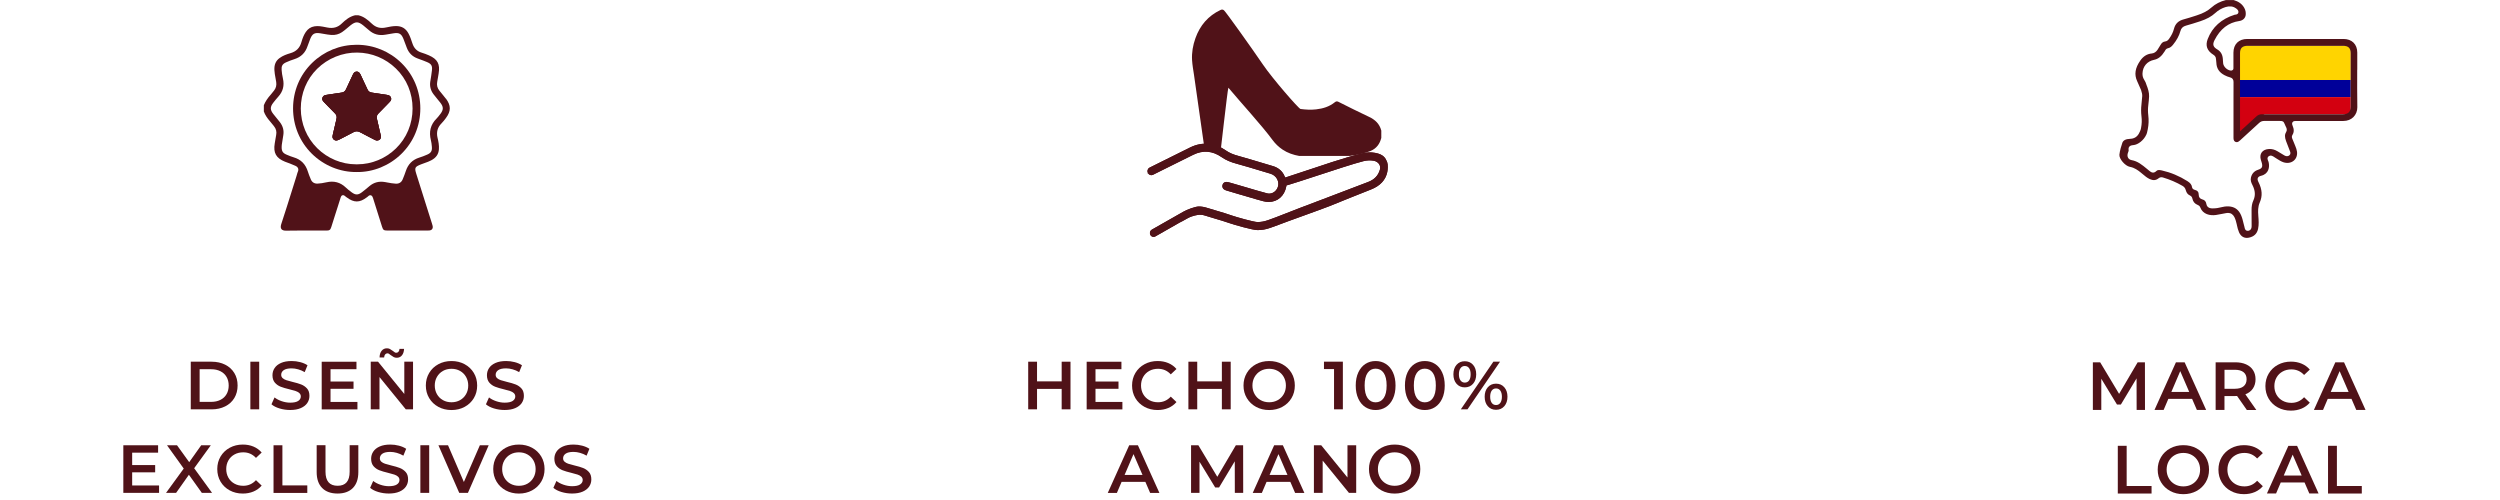 <svg viewBox="0 0 750 150" xmlns="http://www.w3.org/2000/svg" data-name="Capa 1" id="Capa_1">
  <defs>
    <style>
      .cls-1 {
        fill: #501218;
      }

      .cls-1, .cls-2, .cls-3, .cls-4 {
        stroke-width: 0px;
      }

      .cls-2 {
        fill: #d30010;
      }

      .cls-3 {
        fill: #ffd400;
      }

      .cls-4 {
        fill: #009;
      }
    </style>
  </defs>
  <g>
    <rect height="10.27" width="33.68" y="13.73" x="671.53" class="cls-3"></rect>
    <rect height="5.14" width="33.68" y="24" x="671.53" class="cls-4"></rect>
    <rect height="5.14" width="33.68" y="29.13" x="671.53" class="cls-2"></rect>
    <polygon points="671.53 33.92 679.64 33.92 673.28 39.93 671.53 39.93 671.53 33.92" class="cls-2"></polygon>
    <path d="m707.18,20.94c0-1.73,0-3.45,0-5.18,0-2.47-1.61-4.07-4.11-4.07-7.46,0-21.66,0-28.89,0-2.56,0-4.15,1.57-4.15,4.11v1.6c0,.95,0,1.9,0,2.84,0,.02,0,.04,0,.07.01.16.03.47-.21.69-.17.15-.4.21-.69.16-1.04-.17-2.02-1.12-2.18-2.11-.05-.31-.06-.6-.07-.89,0-.14,0-.28-.02-.41-.09-1.37-.62-2.29-1.65-2.91-1.11-.66-1.6-1.33-.86-2.78,1.73-3.4,4.17-5.29,7.45-5.76,1.06-.15,1.8-.86,1.91-1.81.08-.77-.06-1.48-.45-2.16-.65-1.14-1.66-1.87-3.17-2.32h-2.3c-1.69.41-3.17,1.17-4.37,2.25-1.11,1-2.49,1.74-4.34,2.33l-.67.22c-1.06.34-2.15.69-3.24.98-1.65.42-2.59,1.33-2.98,2.86-.26,1.03-.76,2.03-1.52,3.06-.24.32-.56.66-1.13.73-.59.06-1.02.39-1.39,1.05-.34.59-.63,1.06-.91,1.47-.44.64-1.02,1.01-1.69,1.08-1.42.13-2.55.83-3.46,2.13-1.56,2.23-1.86,4.19-.95,6.16,0,.02.94,2.06,1.02,2.31.03.08.06.16.11.24l.04.09c.26.76.39,1.39.36,1.86-.03.63-.11,1.5-.23,2.5-.14,1.17-.14,2.36,0,3.53.15,1.18.11,2.35-.12,3.5-.03.15-.06.28-.08.39l-.02.07c-.03.07-.06.15-.08.22-.04.11-.08.23-.13.34-.43,1.03-1.15,2.22-2.99,2.27-1.28.04-2.06.45-2.32,1.2-.33.97-.74,2.26-.88,3.55-.13,1.23,1.71,3.38,3.14,3.65,1.42.26,2.45,1.04,3.31,1.74.17.14.34.29.52.43.69.58,1.34,1.14,2.13,1.5,1.03.47,1.87.4,2.63-.22.4-.32.82-.41,1.3-.27,2.12.63,4.11,1.48,5.92,2.54.5.29.82.71.96,1.27.21.8.62,1.33,1.26,1.6.57.24.69.75.74,1,.2.89.71,1.49,1.56,1.83.19.08.61.25.78.73.77,2.1,2.95,2.56,4.75,2.29.62-.09,1.25-.22,1.86-.34.4-.08.8-.16,1.2-.23.18-.03.35-.05.51-.05.86,0,1.52.44,1.94,1.28.34.69.53,1.42.69,2.12l.06.29c.17.75.33,1.46.63,2.13.58,1.31,1.63,1.88,2.95,1.61,1.53-.31,2.44-1.17,2.76-2.62.29-1.29.18-2.66.07-3.98v-.09c-.1-1.19-.13-2.57.43-3.85.87-1.96.75-3.91-.36-6.11-.21-.42-.39-.87-.2-1.28.19-.4.62-.55,1.02-.65,2.23-.56,2.58-2.57,2.2-4.11-.02-.07-.07-.18-.11-.29-.15-.33-.46-1.01.16-1.45.63-.45,1.27,0,1.66.26.07.05.15.1.21.14.2.13.4.25.6.38.63.4,1.23.79,1.91,1.02,1.13.38,2.25.22,3.07-.43.78-.62,1.15-1.6,1.03-2.69-.07-.59-.28-1.17-.5-1.7-.1-.25-.21-.5-.31-.76-.19-.44-.37-.89-.55-1.34l-.03-.07c-.11-.27-.29-.72,0-1.18.51-.8.54-1.69.06-2.8-.12-.28-.25-.7-.02-1.04.25-.38.75-.37,1.05-.37,1.42,0,4.85,0,8.17,0,2.54,0,4.92,0,6.03,0,1.19,0,2.24-.4,3.01-1.16.76-.76,1.19-1.84,1.18-2.95-.06-3.76-.05-7.58-.04-11.27Zm-20.36,25.66c-.21.17-.45.26-.72.26-.25,0-.51-.08-.78-.23-.42-.24-.83-.49-1.24-.75-.28-.17-.56-.34-.83-.5-.85-.51-1.69-.73-2.57-.68-.97.05-1.74.41-2.17,1.02-.43.59-.51,1.38-.24,2.28.03.11.07.23.11.34.07.2.14.41.19.63.27,1.13,0,1.58-1.12,1.95-1.14.37-1.84,1.11-2.15,2.26-.23.85.06,1.61.42,2.3.88,1.72.96,3.21.28,4.68-.37.8-.54,1.74-.53,2.89.02,1.4.03,2.93.02,4.81,0,1.19-.81,1.36-1.05,1.38-.05,0-.09,0-.13,0-.74,0-.88-.72-.93-.97,0-.05-.02-.1-.03-.15-.11-.39-.2-.79-.3-1.17-.2-.85-.4-1.65-.74-2.42-.64-1.45-1.63-2.28-3.04-2.54-.79-.15-1.65-.11-2.55.11-.94.23-2.03.47-3.17.41-1.19-.06-1.56-.78-1.65-1.37-.12-.72-.5-1.15-1.21-1.33-.7-.18-1.07-.66-1.07-1.38,0-.81-.35-1.26-1.15-1.47-.21-.05-.77-.2-.86-.83-.1-.71-.52-1.25-1.39-1.8-2.42-1.53-5.01-2.61-7.69-3.21-.82-.19-1.3-.14-1.58.15-.94.95-1.69.34-2.15-.03l-.05-.04c-.23-.18-.45-.37-.68-.56-1.42-1.17-2.75-2.28-4.59-2.61-.6-.11-.9-.44-1.05-.7-.25-.44-.25-1.01,0-1.62.08-.2.19-.49.17-.62-.08-.46-.03-.81.18-1.08.28-.36.75-.44,1.2-.48,1.45-.11,3.16-1.48,3.9-3.12l.04-.07c.03-.06.08-.18.15-.42.02-.08.04-.15.06-.22.06-.26.13-.57.21-.96.27-1.36.32-2.75.15-4.14-.13-1.02-.13-2.04,0-3.05.13-1.06.21-1.95.24-2.65.05-1.14-.38-2.45-.75-3.35l-.02-.06c-.16-.58-.4-1.12-.72-1.6-.36-.55-.52-1.17-.49-1.89.08-2.08,1.4-3.63,3.45-4.05,1.29-.26,2.26-1.04,3.24-2.61.03-.04.05-.08.07-.13.15-.26.37-.66.93-.76.65-.12,1.12-.6,1.49-1.06,1.1-1.35,1.82-2.69,2.2-4.09.23-.86.75-1.37,1.67-1.62,1.27-.35,2.62-.77,4.27-1.31,1.94-.64,3.38-1.43,4.52-2.48.9-.83,1.93-1.42,3.06-1.77,1.22-.37,2.23-.26,3.08.34l.04.02c.31.22.88.62.74,1.28-.11.55-.67.6-.9.63-.06,0-.14.01-.18.02-3.99,1.24-6.73,3.7-8.12,7.31-.75,1.96-.2,3.5,1.69,4.69.33.21.78.57.8,1.29,0,.17.03.34.05.52.03.19.05.4.06.6.05,1.69.86,2.91,2.46,3.74.59.3,1.11.51,1.61.63.74.18,1.09.63,1.08,1.41-.02,1.65-.02,3.32-.01,4.95,0,.61,0,1.21,0,1.82v2.82c0,2.43,0,4.85,0,7.28,0,.7.35,1.14.93,1.17.36.02.66-.18,1.02-.51.62-.57,1.24-1.13,1.86-1.7,1.3-1.19,2.6-2.37,3.9-3.57.44-.4.9-.58,1.48-.58.77,0,1.54,0,2.31,0,.61,0,1.22,0,1.82,0,.19,0,.35,0,.49,0,.97,0,1.19.07,1.56.96.06.14.13.32.23.54.03.07.06.13.1.2.19.38.49.95.11,1.58-.47.77-.48,1.57-.03,2.78.16.42.32.84.49,1.27.21.54.43,1.09.63,1.64,0,.04.03.07.04.11.1.24.34.79-.17,1.21Zm18.38-18.67v3.58c0,.18,0,.35,0,.53-.03,1.52-.75,2.23-2.27,2.23h-1.4c-6.1,0-17.47,0-22.93,0-.69,0-1.2.2-1.7.67-.91.86-1.84,1.7-2.81,2.58-.41.37-.83.75-1.26,1.14l-.82.74v-4.93c0-6.08,0-17.4,0-18.53,0-1.5.71-2.19,2.21-2.19,7.37,0,21.38,0,28.75,0,1.53,0,2.22.67,2.23,2.17,0,1.06,0,7.66,0,12.03Z" class="cls-1"></path>
  </g>
  <g id="reZVNu.tif">
    <g>
      <path d="m133.79,29.64c-.41-.55-.86-1.09-1.29-1.61-.22-.27-.45-.54-.67-.82-.64-.79-.86-1.7-.66-2.69.11-.55.2-1.12.29-1.68.04-.26.08-.53.13-.79.48-2.83-.32-4.31-2.93-5.45-.73-.32-1.46-.59-2.18-.81-1.4-.42-2.3-1.34-2.77-2.81-.32-.98-.66-2.01-1.17-2.95-.81-1.49-2.01-2.21-3.69-2.21h-.04c-.99,0-1.98.2-3,.42-1.7.37-3.05,0-4.24-1.12-1.33-1.28-2.54-2.2-4.07-2.54h-.98c-1.65.38-2.91,1.42-4.02,2.5-1.18,1.14-2.54,1.52-4.29,1.18-.17-.04-.34-.07-.51-.1-1.15-.23-2.23-.45-3.36-.26-1.12.19-1.95.74-2.61,1.71-.54.8-.94,1.74-1.31,3.04-.48,1.72-1.55,2.8-3.28,3.3-1.05.31-2.27.72-3.3,1.49-1.12.83-1.6,1.97-1.52,3.59.04.79.18,1.56.33,2.37.07.4.15.81.21,1.21.14.96-.05,1.77-.59,2.48l-.13.17c-.26.34-.53.7-.83,1.03-1.04,1.15-1.73,2.2-2.16,3.28v1.87c.36,1.01.96,1.95,1.92,3.04.34.39.67.8.98,1.2l.19.25c.59.74.8,1.6.61,2.56-.11.56-.2,1.13-.29,1.69-.04.28-.09.56-.14.84-.48,2.83.4,4.42,3.07,5.49.25.1.5.19.75.28.24.08.48.17.71.26.64.25,1.17.47,1.65.69.43.19.69.44.82.76.12.31.09.67-.08,1.05-.11.24-.18.51-.26.8-.04.15-.08.3-.13.45-.43,1.36-.86,2.72-1.28,4.08-1.06,3.39-2.16,6.89-3.29,10.32-.15.46-.27,1.1.03,1.51.24.33.74.51,1.41.49,2.8-.05,5.65-.04,8.4-.03,1.24,0,2.48,0,3.72,0,.9,0,1.17-.2,1.44-1.05.31-.96.61-1.92.91-2.88.2-.64.4-1.28.61-1.92.15-.48.31-.97.47-1.46.28-.87.56-1.75.83-2.63.05-.15.17-.56.55-.66.38-.1.68.18.78.28.11.1.23.19.37.29l.13.09c2.17,1.62,3.85,1.61,6-.02.04-.03.08-.06.12-.09.08-.05.15-.11.19-.15.12-.13.46-.48.89-.39.43.1.58.58.66.81.89,2.87,1.8,5.72,2.72,8.63.31.98.53,1.14,1.58,1.14,2.68,0,5.35,0,8.03,0h2.25c.22,0,.44,0,.66,0,.52,0,1.05,0,1.57-.01.42-.02.75-.16.94-.42.19-.25.24-.62.13-1.03-.06-.25-.14-.49-.22-.76l-1.53-4.83c-1.04-3.3-2.08-6.6-3.12-9.9-.6-1.89-.46-2.16,1.43-2.91.35-.14.71-.26,1.06-.39.7-.25,1.37-.48,1.99-.82,1.45-.77,2.18-1.82,2.29-3.29.09-1.19-.14-2.35-.4-3.42-.42-1.73-.03-3.16,1.18-4.37.48-.48.91-1.05,1.34-1.62,1.53-2.07,1.52-3.74,0-5.79Zm-1.74,4.62l-.05.07c-.32.42-.64.85-1.03,1.24-1.81,1.81-2.36,3.95-1.69,6.55.15.56.21,1.14.26,1.7l.02.19c.12,1.23-.25,1.87-1.37,2.36-.86.38-1.65.68-2.4.91-2.06.64-3.38,1.98-4.06,4.08-.24.76-.55,1.51-.84,2.23l-.09.22c-.36.89-1.08,1.34-2.06,1.29-.86-.04-1.7-.2-2.51-.35-.24-.04-.47-.09-.71-.13-1.81-.32-3.35.09-4.69,1.22-.73.62-1.49,1.26-2.29,1.86-.56.42-1.04.63-1.51.63s-.95-.21-1.52-.63c-.75-.55-1.3-1-1.78-1.46-1.65-1.56-3.55-2.06-5.79-1.55-.96.22-1.82.35-2.64.39-.98.05-1.7-.4-2.06-1.29l-.14-.35c-.26-.62-.52-1.26-.72-1.92-.69-2.26-2.08-3.67-4.24-4.31-.69-.2-1.33-.46-2.09-.78-1.36-.56-1.68-1.2-1.51-2.99l.1-.65c.1-.63.21-1.42.35-2.21.24-1.42-.09-2.7-1.01-3.92-.35-.46-.73-.91-1.09-1.35-.31-.37-.62-.75-.91-1.13-.96-1.23-.97-2.1-.02-3.33.5-.65,1.02-1.28,1.54-1.86,1.4-1.56,1.85-3.32,1.39-5.39-.22-.99-.35-1.83-.4-2.62-.07-1.03.12-1.73,1.29-2.26.87-.39,1.72-.72,2.53-.97,2.01-.64,3.3-1.92,3.96-3.92.22-.67.48-1.37.82-2.2.61-1.5,1.3-1.89,2.93-1.65.4.06.79.13,1.19.2.75.13,1.46.26,2.2.31,1.19.07,2.23-.2,3.19-.84.55-.37,1.05-.79,1.58-1.24.32-.27.65-.56.99-.82,1.51-1.18,2.28-1.17,3.77,0,.61.49,1.2.98,1.74,1.46,1.43,1.27,3.08,1.7,5.04,1.34.59-.11,1.17-.21,1.76-.3l.6-.1c1.61-.27,2.33.12,2.94,1.64.31.77.6,1.56.88,2.32l.11.3c.6,1.63,1.68,2.71,3.3,3.3l.4.15c.8.29,1.62.59,2.42.93,1.28.54,1.62,1.12,1.45,2.51-.12,1.03-.28,2.07-.45,3.07l-.04.24c-.22,1.39.1,2.67.96,3.81.36.47.75.95,1.12,1.4.3.36.59.71.88,1.08,1.05,1.33,1.05,2.15.03,3.5Z" class="cls-1"></path>
      <path d="m120.44,18.91c-3.59-3.52-8.34-5.47-13.37-5.48h-.05c-5.03,0-9.78,1.93-13.38,5.44-3.68,3.58-5.71,8.42-5.72,13.63,0,5.18,1.99,10,5.61,13.59,3.61,3.57,8.51,5.58,13.46,5.52h.01c4.95.08,9.86-1.93,13.47-5.5,3.63-3.58,5.63-8.41,5.63-13.59s-2.01-10.03-5.67-13.62Zm-1.64,25.61c-3.11,3.04-7.3,4.77-11.54,4.77-.11,0-.21,0-.32,0h-.18c-4.26,0-8.47-1.75-11.58-4.82-3.17-3.13-4.93-7.36-4.94-11.91,0-4.54,1.73-8.77,4.9-11.91,3.19-3.15,7.58-4.94,12.05-4.88,4.36.05,8.47,1.75,11.59,4.79,3.23,3.14,5,7.4,4.99,12,0,4.59-1.78,8.84-4.98,11.97Z" class="cls-1"></path>
      <g>
        <path d="m113.07,35.62c.37,1.5.75,3.15,1.16,5.03.09.43.02.82-.2,1.1-.21.25-.54.39-.93.39h-.04c-.22.02-.5-.12-.79-.27-.4-.2-.8-.4-1.19-.61-1.02-.51-2.06-1.05-3.07-1.6-.68-.37-1.29-.37-1.99.01-.8.44-1.63.86-2.43,1.27-.57.29-1.14.58-1.71.88-.79.41-1.25.44-1.7.08-.44-.34-.52-.76-.31-1.61.2-.79.38-1.6.56-2.38.17-.74.34-1.49.52-2.24.17-.68.03-1.19-.46-1.66-.7-.69-1.4-1.41-2.07-2.11-.41-.43-.83-.86-1.24-1.28-.48-.49-.61-.86-.44-1.31.18-.5.53-.75,1.2-.84.59-.09,1.18-.18,1.77-.27.9-.14,1.84-.29,2.77-.41.64-.08,1.05-.39,1.33-1,.35-.78.72-1.55,1.08-2.32.33-.7.66-1.4.99-2.11.35-.77.79-.87,1.14-.87h0c.34,0,.78.1,1.14.89.35.77.71,1.53,1.07,2.3.33.71.67,1.42,1,2.13.18.4.49.87,1.27.97.87.11,1.77.25,2.63.39.64.1,1.27.2,1.91.29.72.1,1.08.35,1.26.87.16.46.03.81-.46,1.31-.44.45-.88.9-1.32,1.36-.65.67-1.32,1.37-1.99,2.04-.47.47-.61.97-.46,1.59Z" class="cls-1"></path>
        <path d="m115.52,31.98c-.65.67-1.32,1.37-1.99,2.04-.47.47-.61.97-.46,1.59.37,1.5.75,3.15,1.16,5.03.09.43.02.82-.2,1.1-.21.25-.54.39-.93.39h-.04c-.22.02-.5-.12-.79-.27-.4-.2-.8-.4-1.19-.61-1.02-.51-2.06-1.05-3.07-1.6-.68-.37-1.29-.37-1.99.01-.8.44-1.63.86-2.43,1.27-.57.29-1.14.58-1.71.88-.79.41-1.25.44-1.7.08-.44-.34-.52-.76-.31-1.61.2-.79.38-1.6.56-2.38.17-.74.34-1.49.52-2.24.17-.68.03-1.19-.46-1.66-.7-.69-1.4-1.41-2.07-2.11-.41-.43-.83-.86-1.24-1.28-.48-.49-.61-.86-.44-1.31.18-.5.53-.75,1.2-.84.59-.09,1.18-.18,1.77-.27.9-.14,1.84-.29,2.77-.41.64-.08,1.05-.39,1.33-1,.35-.78.72-1.55,1.08-2.32.33-.7.66-1.4.99-2.11.35-.77.79-.87,1.14-.87h0c.34,0,.78.1,1.14.89.35.77.71,1.53,1.07,2.3.33.71.67,1.42,1,2.13.18.4.49.87,1.27.97.87.11,1.77.25,2.63.39.64.1,1.27.2,1.91.29.72.1,1.08.35,1.26.87.16.46.03.81-.46,1.31-.44.45-.88.9-1.32,1.36Z" class="cls-1"></path>
        <path d="m116.84,30.63c-.44.45-.88.9-1.32,1.36-.65.67-1.32,1.37-1.99,2.04-.47.47-.61.97-.46,1.59.37,1.5.75,3.15,1.16,5.03.09.43.02.82-.2,1.1-.21.25-.54.39-.93.39h-.04c-.22.02-.5-.12-.79-.27-.4-.2-.8-.4-1.19-.61-1.02-.51-2.06-1.05-3.07-1.6-.68-.37-1.29-.37-1.99.01-.8.44-1.63.86-2.43,1.27-.57.29-1.14.58-1.71.88-.79.41-1.25.44-1.7.08-.44-.34-.52-.76-.31-1.61.2-.79.38-1.6.56-2.38.17-.74.34-1.49.52-2.24.17-.68.03-1.19-.46-1.66-.7-.69-1.4-1.41-2.07-2.11-.41-.43-.83-.86-1.24-1.28-.48-.49-.61-.86-.44-1.31.18-.5.53-.75,1.2-.84.59-.09,1.18-.18,1.77-.27.9-.14,1.84-.29,2.77-.41.64-.08,1.05-.39,1.33-1,.35-.78.72-1.55,1.08-2.32.33-.7.66-1.4.99-2.11.35-.77.79-.87,1.14-.87h0c.34,0,.78.1,1.14.89.35.77.71,1.53,1.07,2.3.33.71.67,1.42,1,2.13.18.4.49.87,1.27.97.87.11,1.77.25,2.63.39.64.1,1.27.2,1.91.29.72.1,1.08.35,1.26.87.16.46.03.81-.46,1.31Z" class="cls-1"></path>
      </g>
    </g>
  </g>
  <g>
    <path d="m57.23,108.51h6.25c1.52,0,2.88.3,4.06.89,1.18.59,2.1,1.43,2.76,2.51s.98,2.33.98,3.75-.33,2.66-.98,3.75c-.65,1.08-1.57,1.92-2.76,2.51s-2.54.89-4.06.89h-6.25v-14.29Zm6.13,12.05c1.05,0,1.97-.2,2.77-.6.8-.4,1.41-.97,1.84-1.72.43-.74.64-1.6.64-2.58s-.21-1.84-.64-2.58c-.43-.74-1.04-1.31-1.84-1.71-.8-.4-1.72-.6-2.77-.6h-3.47v9.8h3.47Z" class="cls-1"></path>
    <path d="m75.11,108.51h2.65v14.29h-2.65v-14.29Z" class="cls-1"></path>
    <path d="m83.88,122.54c-1.03-.31-1.84-.73-2.44-1.25l.92-2.06c.58.46,1.3.84,2.15,1.13.85.29,1.71.44,2.56.44,1.06,0,1.86-.17,2.38-.51.52-.34.79-.79.79-1.35,0-.41-.15-.75-.44-1.01-.29-.27-.66-.47-1.11-.62-.45-.15-1.06-.32-1.84-.51-1.09-.26-1.97-.52-2.64-.78-.67-.26-1.25-.66-1.74-1.21-.48-.55-.73-1.3-.73-2.24,0-.79.21-1.51.64-2.15.43-.65,1.08-1.16,1.94-1.54.86-.38,1.92-.57,3.18-.57.87,0,1.73.11,2.57.33.84.22,1.57.53,2.18.94l-.84,2.06c-.63-.37-1.28-.65-1.96-.84-.68-.19-1.34-.29-1.98-.29-1.05,0-1.83.18-2.34.53-.51.35-.77.82-.77,1.41,0,.41.15.74.44,1,.29.26.66.46,1.11.61s1.06.32,1.84.51c1.06.25,1.93.5,2.61.77.68.27,1.26.67,1.75,1.21s.72,1.28.72,2.21c0,.79-.21,1.5-.64,2.14-.43.64-1.08,1.15-1.95,1.53s-1.93.57-3.19.57c-1.1,0-2.17-.16-3.2-.47Z" class="cls-1"></path>
    <path d="m107.23,120.58v2.23h-10.72v-14.29h10.43v2.23h-7.78v3.72h6.9v2.18h-6.9v3.94h8.07Z" class="cls-1"></path>
    <path d="m123.91,108.51v14.29h-2.18l-7.88-9.68v9.68h-2.63v-14.29h2.19l7.88,9.68v-9.68h2.63Zm-5.77-1.37c-.25-.14-.56-.34-.93-.61-.22-.18-.4-.31-.54-.4-.14-.09-.28-.13-.42-.13-.29,0-.52.11-.71.33-.18.22-.28.52-.3.9h-1.37c.01-.83.22-1.49.62-1.99.4-.5.93-.75,1.58-.75.34,0,.64.07.89.2s.56.34.93.61c.22.18.4.31.54.4.14.09.28.13.42.13.29,0,.52-.1.7-.31s.28-.49.3-.86h1.37c-.03.8-.24,1.45-.63,1.94-.39.49-.92.73-1.57.73-.34,0-.64-.07-.89-.2Z" class="cls-1"></path>
    <path d="m131.51,122.06c-1.17-.63-2.09-1.51-2.76-2.63s-1-2.38-1-3.77.33-2.64,1-3.77,1.59-2,2.76-2.63c1.17-.63,2.48-.95,3.94-.95s2.77.32,3.94.95c1.17.63,2.09,1.51,2.76,2.62.67,1.12,1,2.38,1,3.78s-.33,2.66-1,3.78c-.67,1.12-1.59,1.99-2.76,2.62-1.17.63-2.48.95-3.94.95s-2.77-.32-3.94-.95Zm6.51-2.02c.76-.43,1.36-1.03,1.8-1.8.44-.77.65-1.63.65-2.58s-.22-1.81-.65-2.58c-.44-.77-1.04-1.37-1.8-1.8-.76-.43-1.62-.64-2.57-.64s-1.81.21-2.57.64c-.76.43-1.36,1.03-1.8,1.8-.44.77-.65,1.63-.65,2.58s.22,1.81.65,2.58,1.03,1.37,1.8,1.8c.76.43,1.62.64,2.57.64s1.81-.21,2.57-.64Z" class="cls-1"></path>
    <path d="m148.22,122.54c-1.03-.31-1.84-.73-2.44-1.25l.92-2.06c.58.46,1.3.84,2.15,1.13.85.29,1.71.44,2.56.44,1.06,0,1.86-.17,2.38-.51.52-.34.79-.79.79-1.35,0-.41-.15-.75-.44-1.01-.29-.27-.66-.47-1.11-.62-.45-.15-1.06-.32-1.84-.51-1.09-.26-1.97-.52-2.64-.78-.67-.26-1.25-.66-1.74-1.21-.48-.55-.73-1.3-.73-2.24,0-.79.21-1.51.64-2.15.43-.65,1.08-1.16,1.94-1.54.86-.38,1.92-.57,3.18-.57.87,0,1.73.11,2.57.33.84.22,1.57.53,2.18.94l-.84,2.06c-.63-.37-1.28-.65-1.96-.84-.68-.19-1.34-.29-1.98-.29-1.05,0-1.83.18-2.34.53-.51.35-.77.82-.77,1.41,0,.41.15.74.44,1,.29.26.66.46,1.11.61s1.06.32,1.84.51c1.06.25,1.93.5,2.61.77.68.27,1.26.67,1.75,1.21s.72,1.28.72,2.21c0,.79-.21,1.5-.64,2.14-.43.64-1.08,1.15-1.95,1.53s-1.93.57-3.19.57c-1.1,0-2.17-.16-3.2-.47Z" class="cls-1"></path>
    <path d="m47.72,145.64v2.23h-10.72v-14.29h10.43v2.23h-7.78v3.72h6.9v2.18h-6.9v3.94h8.07Z" class="cls-1"></path>
    <path d="m60.55,147.86l-3.88-5.43-3.84,5.43h-3.02l5.31-7.29-5.02-7h3l3.66,5.08,3.61-5.08h2.88l-5,6.9,5.37,7.39h-3.06Z" class="cls-1"></path>
    <path d="m68.91,147.12c-1.16-.63-2.08-1.51-2.74-2.62-.66-1.12-.99-2.38-.99-3.78s.33-2.66,1-3.78c.67-1.12,1.58-1.99,2.75-2.62,1.16-.63,2.47-.95,3.91-.95,1.17,0,2.24.2,3.21.61.97.41,1.78,1,2.45,1.78l-1.71,1.61c-1.04-1.12-2.31-1.67-3.82-1.67-.98,0-1.86.21-2.63.64-.78.43-1.38,1.02-1.82,1.79s-.65,1.63-.65,2.59.22,1.83.65,2.59c.44.76,1.04,1.36,1.82,1.79.78.43,1.65.64,2.63.64,1.51,0,2.78-.56,3.82-1.69l1.71,1.63c-.67.78-1.49,1.37-2.46,1.78-.97.41-2.05.61-3.22.61-1.44,0-2.75-.32-3.91-.95Z" class="cls-1"></path>
    <path d="m82.07,133.57h2.65v12.05h7.47v2.25h-10.13v-14.29Z" class="cls-1"></path>
    <path d="m96.65,146.4c-1.1-1.11-1.65-2.7-1.65-4.77v-8.07h2.65v7.96c0,2.8,1.21,4.21,3.63,4.21s3.61-1.4,3.61-4.21v-7.96h2.61v8.07c0,2.07-.55,3.66-1.64,4.77-1.1,1.11-2.63,1.66-4.6,1.66s-3.51-.55-4.62-1.66Z" class="cls-1"></path>
    <path d="m113.48,147.6c-1.03-.31-1.84-.73-2.44-1.25l.92-2.06c.58.46,1.3.84,2.15,1.13.85.29,1.71.44,2.56.44,1.06,0,1.86-.17,2.38-.51.52-.34.79-.79.79-1.35,0-.41-.15-.75-.44-1.01-.29-.27-.66-.47-1.11-.62-.45-.15-1.06-.32-1.84-.51-1.09-.26-1.97-.52-2.64-.78-.67-.26-1.25-.66-1.74-1.21-.48-.55-.73-1.3-.73-2.24,0-.79.21-1.51.64-2.15.43-.65,1.08-1.16,1.94-1.54.86-.38,1.92-.57,3.18-.57.87,0,1.73.11,2.57.33.84.22,1.57.53,2.18.94l-.84,2.06c-.63-.37-1.28-.65-1.96-.84-.68-.19-1.34-.29-1.98-.29-1.05,0-1.83.18-2.34.53-.51.35-.77.82-.77,1.41,0,.41.15.74.44,1,.29.26.66.46,1.11.61s1.06.32,1.84.51c1.06.25,1.93.5,2.61.77.68.27,1.26.67,1.75,1.21s.72,1.28.72,2.21c0,.79-.21,1.5-.64,2.14-.43.64-1.08,1.15-1.95,1.53s-1.93.57-3.19.57c-1.1,0-2.17-.16-3.2-.47Z" class="cls-1"></path>
    <path d="m126.11,133.57h2.65v14.29h-2.65v-14.29Z" class="cls-1"></path>
    <path d="m146.61,133.57l-6.23,14.29h-2.61l-6.25-14.29h2.88l4.76,11.03,4.8-11.03h2.65Z" class="cls-1"></path>
    <path d="m151.73,147.12c-1.17-.63-2.09-1.51-2.76-2.63s-1-2.38-1-3.77.33-2.64,1-3.77,1.59-2,2.76-2.63c1.17-.63,2.48-.95,3.94-.95s2.77.32,3.94.95c1.17.63,2.09,1.51,2.76,2.62.67,1.12,1,2.38,1,3.78s-.33,2.66-1,3.78c-.67,1.12-1.59,1.99-2.76,2.62-1.17.63-2.48.95-3.94.95s-2.77-.32-3.94-.95Zm6.51-2.02c.76-.43,1.36-1.03,1.8-1.8.44-.77.65-1.63.65-2.58s-.22-1.81-.65-2.58c-.44-.77-1.04-1.37-1.8-1.8-.76-.43-1.62-.64-2.57-.64s-1.81.21-2.57.64c-.76.43-1.36,1.03-1.8,1.8-.44.77-.65,1.63-.65,2.58s.22,1.81.65,2.58,1.03,1.37,1.8,1.8c.76.43,1.62.64,2.57.64s1.81-.21,2.57-.64Z" class="cls-1"></path>
    <path d="m168.45,147.6c-1.03-.31-1.84-.73-2.44-1.25l.92-2.06c.58.46,1.3.84,2.15,1.13.85.29,1.71.44,2.56.44,1.06,0,1.86-.17,2.38-.51.52-.34.79-.79.79-1.35,0-.41-.15-.75-.44-1.01-.29-.27-.66-.47-1.11-.62-.45-.15-1.06-.32-1.84-.51-1.09-.26-1.97-.52-2.64-.78-.67-.26-1.25-.66-1.74-1.21-.48-.55-.73-1.3-.73-2.24,0-.79.21-1.51.64-2.15.43-.65,1.08-1.16,1.94-1.54.86-.38,1.92-.57,3.18-.57.87,0,1.73.11,2.57.33.84.22,1.57.53,2.18.94l-.84,2.06c-.63-.37-1.28-.65-1.96-.84-.68-.19-1.34-.29-1.98-.29-1.05,0-1.83.18-2.34.53-.51.35-.77.82-.77,1.41,0,.41.15.74.44,1,.29.26.66.46,1.11.61s1.06.32,1.84.51c1.06.25,1.93.5,2.61.77.68.27,1.26.67,1.75,1.21s.72,1.28.72,2.21c0,.79-.21,1.5-.64,2.14-.43.64-1.08,1.15-1.95,1.53s-1.93.57-3.19.57c-1.1,0-2.17-.16-3.2-.47Z" class="cls-1"></path>
  </g>
  <g>
    <path d="m414.38,39.15c-.52-1.99-1.82-3.23-3.66-4.09-3.08-1.43-6.11-2.98-9.14-4.49-.43-.22-.72-.23-1.13.1-1.63,1.32-3.55,1.91-5.61,2.14-1.57.18-3.13.09-4.69-.12-.54-.07-8.41-9.12-11.2-13.22-3.64-5.33-11.16-15.87-11.75-16.37-.35-.29-.66-.29-1.06-.1-3.71,1.76-6.15,4.63-7.51,8.46-.76,2.12-1.14,4.33-1.01,6.58.09,1.5.37,3,.59,4.5.5,3.54,1,7.08,1.51,10.62.46,3.25.93,6.5,1.39,9.75.18,1.3,1.36.53,1.53,1.82,2.22,0,2.41.37,3.37,2.07.05-.18,2.23-19.79,2.5-20.48.09.1.14.16.19.21,3.32,3.98,9.97,11.25,13.04,15.44.84,1.14,1.84,2.11,3.02,2.9,1.53,1.03,3.23,1.6,5.03,1.92h15.07c1.31-.21,2.63-.37,3.91-.73.82-.23,1.64-.46,2.42-.78,1.76-.74,2.75-2.11,3.2-3.91v-2.22Z" class="cls-1"></path>
    <g>
      <path d="m344.4,51.94c-.16-.29-.2-.62-.1-.94.09-.32.3-.58.59-.72l2.53-1.26c1.51-.75,7.97-3.97,9.6-4.77,3.63-1.79,7.35-1.48,10.74.89,1.05.73,2.24,1.24,3.85,1.66,1.36.36,4.96,1.44,7.86,2.31.98.29,1.85.56,2.48.74,1.6.48,2.81,1.54,3.41,2.99l.2.42.43-.13c.91-.27,4.87-1.59,8.36-2.76,2.49-.83,4.64-1.55,5.28-1.75,2.88-.9,5.86-1.84,8.86-2.6,1.38-.34,2.74-.4,4.05-.16,2.52.45,3.14,1.58,3.61,2.8.29.77.19,2.2.03,2.97-.51,2.39-2.15,4.15-4.89,5.22-4.18,1.64-8.39,3.35-12.47,5l-.08.03c-1.04.42-4.42,1.64-7.72,2.84-3.12,1.13-6.34,2.29-7.34,2.69-.69.28-1.39.52-2.08.76l-.63.22c-1.21.43-2.45.64-3.71.64-1.44,0-7.01-1.59-8.39-2.08-1.44-.51-2.95-.95-4.41-1.38-.99-.29-2-.59-3-.91-1.52-.49-2.69-.12-3.93.27l-.09.03c-.6.19-1.46.68-2.09,1.04-.25.14-.45.26-.57.32-.3.14-.58.28-.85.43-.31.16-4.16,2.37-7.33,4.18-.34.2-.75.19-1.09-.02-.34-.21-.54-.58-.54-1s.22-.81.57-1.01l1.37-.78c2.94-1.68,7.82-4.44,8.07-4.59,1.1-.63,3.53-1.58,4.69-1.58.79,0,1.61.14,2.46.41.99.31,2.03.62,2.96.89,1.49.44,3.02.89,4.51,1.42,1.24.44,6.56,1.95,7.65,1.95,1.02,0,1.99-.17,2.97-.51l.63-.22c.66-.23,1.34-.46,1.99-.73,3.54-1.43,9.84-3.81,15.92-6.11l.13-.05c4.57-1.73,8.89-3.36,11.57-4.41,1.87-.73,2.98-1.89,3.5-3.65.16-.61.1-1.16-.18-1.63-.32-.54-.95-.95-1.64-1.08-1-.18-2.06-.14-3.13.13-2.75.69-8.78,2.67-14.11,4.42-3.36,1.1-6.53,2.14-8.31,2.67h-.04c-.11.05-.2.07-.28.09l-.33.07-.06.35c-.53,2.81-2.6,4.63-5.28,4.63-.53,0-1.07-.08-1.61-.22-.71-.19-1.42-.39-2.14-.59-1.53-.43-3.1-.9-4.62-1.36h-.04c-1.41-.44-2.87-.88-4.3-1.28-.64-.18-.93-.51-1.06-.75-.14-.26-.17-.58-.09-.88.16-.59.6-.93,1.21-.93.18,0,.38.03.59.09.24.06.48.13.72.2l.29.08c1.5.41,3.08.89,4.49,1.31,2.01.6,4.08,1.22,6.11,1.75,1.15.3,2.38-.3,2.98-1.41.51-.93.49-2.02-.05-2.97-.42-.73-1.12-1.27-1.98-1.53-.5-.15-1.17-.35-1.94-.58-2.61-.79-6.56-1.98-8.11-2.38-1.86-.49-3.32-1.12-4.57-2-2.73-1.9-5.58-2.14-8.49-.71-1.61.79-7.89,3.92-9.59,4.76l-2.52,1.26c-.53.26-1.16.06-1.46-.48l-.44.28.42-.31Z" class="cls-1"></path>
      <path d="m416.18,51.63c-.51,2.39-2.15,4.15-4.89,5.22-4.18,1.64-8.39,3.35-12.47,5l-.08.03c-1.04.42-4.42,1.64-7.72,2.84-3.12,1.13-6.34,2.29-7.34,2.69-.69.28-1.39.52-2.08.76l-.63.22c-1.21.43-2.45.64-3.71.64-1.44,0-7.01-1.59-8.39-2.08-1.44-.51-2.95-.95-4.41-1.38-.99-.29-2-.59-3-.91-1.52-.49-2.69-.12-3.93.27l-.09.03c-.6.19-1.46.68-2.09,1.04-.25.14-.45.26-.57.32-.3.14-.58.28-.85.43-.31.16-4.16,2.37-7.33,4.18-.34.2-.75.19-1.09-.02-.34-.21-.54-.58-.54-1s.22-.81.57-1.01l1.37-.78c2.94-1.68,7.82-4.44,8.07-4.59,1.1-.63,3.53-1.58,4.69-1.58.79,0,1.61.14,2.46.41.99.31,2.03.62,2.96.89,1.49.44,3.02.89,4.51,1.42,1.24.44,6.56,1.95,7.65,1.95,1.02,0,1.99-.17,2.97-.51l.63-.22c.66-.23,1.34-.46,1.99-.73,3.54-1.43,9.84-3.81,15.92-6.11l.13-.05c4.57-1.73,8.89-3.36,11.57-4.41,1.87-.73,2.98-1.89,3.5-3.65.16-.61.1-1.16-.18-1.63-.32-.54-.95-.95-1.64-1.08-1-.18-2.06-.14-3.13.13-2.75.69-8.78,2.67-14.11,4.42-3.36,1.1-6.53,2.14-8.31,2.67h-.04c-.11.05-.2.07-.28.09l-.33.07-.06.35c-.53,2.81-2.6,4.63-5.28,4.63-.53,0-1.07-.08-1.61-.22-.71-.19-1.42-.39-2.14-.59-1.53-.43-3.1-.9-4.62-1.36h-.04c-1.41-.44-2.87-.88-4.3-1.28-.64-.18-.93-.51-1.06-.75-.14-.26-.17-.58-.09-.88.16-.59.6-.93,1.21-.93.18,0,.38.03.59.09.24.06.48.13.72.2l.29.08c1.5.41,3.08.89,4.49,1.31,2.01.6,4.08,1.22,6.11,1.75,1.15.3,2.38-.3,2.98-1.41.51-.93.49-2.02-.05-2.97-.42-.73-1.12-1.27-1.98-1.53-.5-.15-1.17-.35-1.94-.58-2.61-.79-6.56-1.98-8.11-2.38-1.86-.49-3.32-1.12-4.57-2-2.73-1.9-5.58-2.14-8.49-.71-1.61.79-7.89,3.92-9.59,4.76l-2.52,1.26c-.53.26-1.16.06-1.46-.48l-.44.28.42-.31c-.16-.29-.2-.62-.1-.94.09-.32.3-.58.59-.72l2.53-1.26c1.51-.75,7.97-3.97,9.6-4.77,3.63-1.79,7.35-1.48,10.74.89,1.05.73,2.24,1.24,3.85,1.66,1.36.36,4.96,1.44,7.86,2.31.98.29,1.85.56,2.48.74,1.6.48,2.81,1.54,3.41,2.99l.2.42.43-.13c.91-.27,4.87-1.59,8.36-2.76,2.49-.83,4.64-1.55,5.28-1.75,2.88-.9,5.86-1.84,8.86-2.6,1.38-.34,2.74-.4,4.05-.16,2.52.45,3.14,1.58,3.61,2.8.29.77.19,2.2.03,2.97Z" class="cls-1"></path>
    </g>
  </g>
  <g>
    <path d="m321.15,108.51v14.29h-2.65v-6.13h-7.39v6.13h-2.65v-14.29h2.65v5.9h7.39v-5.9h2.65Z" class="cls-1"></path>
    <path d="m336.72,120.58v2.23h-10.72v-14.29h10.43v2.23h-7.78v3.72h6.9v2.18h-6.9v3.94h8.07Z" class="cls-1"></path>
    <path d="m343.35,122.06c-1.16-.63-2.08-1.51-2.74-2.62-.66-1.12-.99-2.38-.99-3.78s.33-2.66,1-3.78c.67-1.12,1.58-1.99,2.75-2.62,1.16-.63,2.47-.95,3.91-.95,1.17,0,2.24.2,3.21.61.97.41,1.78,1,2.45,1.78l-1.71,1.61c-1.04-1.12-2.31-1.67-3.82-1.67-.98,0-1.86.21-2.63.64-.78.43-1.38,1.02-1.82,1.79s-.65,1.63-.65,2.59.22,1.83.65,2.59c.44.76,1.04,1.36,1.82,1.79.78.43,1.65.64,2.63.64,1.51,0,2.78-.56,3.82-1.69l1.71,1.63c-.67.78-1.49,1.37-2.46,1.78-.97.41-2.05.61-3.22.61-1.44,0-2.75-.32-3.91-.95Z" class="cls-1"></path>
    <path d="m369.21,108.51v14.29h-2.65v-6.13h-7.39v6.13h-2.65v-14.29h2.65v5.9h7.39v-5.9h2.65Z" class="cls-1"></path>
    <path d="m376.81,122.06c-1.17-.63-2.09-1.51-2.76-2.63s-1-2.38-1-3.77.33-2.64,1-3.77,1.59-2,2.76-2.63c1.17-.63,2.48-.95,3.94-.95s2.77.32,3.94.95c1.17.63,2.09,1.51,2.76,2.62.67,1.12,1,2.38,1,3.78s-.33,2.66-1,3.78c-.67,1.12-1.59,1.99-2.76,2.62-1.17.63-2.48.95-3.94.95s-2.77-.32-3.94-.95Zm6.51-2.02c.76-.43,1.36-1.03,1.8-1.8.44-.77.65-1.63.65-2.58s-.22-1.81-.65-2.58c-.44-.77-1.04-1.37-1.8-1.8-.76-.43-1.62-.64-2.57-.64s-1.81.21-2.57.64c-.76.43-1.36,1.03-1.8,1.8-.44.77-.65,1.63-.65,2.58s.22,1.81.65,2.58,1.03,1.37,1.8,1.8c.76.43,1.62.64,2.57.64s1.81-.21,2.57-.64Z" class="cls-1"></path>
    <path d="m402.86,108.51v14.29h-2.65v-12.07h-3.02v-2.23h5.68Z" class="cls-1"></path>
    <path d="m409.62,122.14c-.9-.58-1.61-1.42-2.12-2.53-.52-1.11-.78-2.43-.78-3.95s.26-2.84.78-3.95c.52-1.11,1.23-1.95,2.12-2.53.9-.58,1.92-.87,3.06-.87s2.17.29,3.07.87c.91.58,1.62,1.42,2.13,2.53.52,1.11.78,2.43.78,3.95s-.26,2.84-.78,3.95c-.52,1.11-1.23,1.95-2.13,2.53s-1.93.87-3.07.87-2.16-.29-3.06-.87Zm5.48-2.71c.59-.84.89-2.1.89-3.78s-.3-2.93-.89-3.78c-.59-.84-1.4-1.27-2.42-1.27s-1.81.42-2.4,1.27c-.59.84-.89,2.1-.89,3.78s.3,2.93.89,3.78c.59.84,1.39,1.27,2.4,1.27s1.83-.42,2.42-1.27Z" class="cls-1"></path>
    <path d="m424.38,122.14c-.9-.58-1.61-1.42-2.12-2.53-.52-1.11-.78-2.43-.78-3.95s.26-2.84.78-3.95c.52-1.11,1.23-1.95,2.12-2.53.9-.58,1.92-.87,3.06-.87s2.17.29,3.07.87c.91.58,1.62,1.42,2.13,2.53.52,1.11.78,2.43.78,3.95s-.26,2.84-.78,3.95c-.52,1.11-1.23,1.95-2.13,2.53s-1.93.87-3.07.87-2.16-.29-3.06-.87Zm5.48-2.71c.59-.84.89-2.1.89-3.78s-.3-2.93-.89-3.78c-.59-.84-1.4-1.27-2.42-1.27s-1.81.42-2.4,1.27c-.59.84-.89,2.1-.89,3.78s.3,2.93.89,3.78c.59.84,1.39,1.27,2.4,1.27s1.83-.42,2.42-1.27Z" class="cls-1"></path>
    <path d="m436.96,115.13c-.63-.72-.94-1.67-.94-2.84s.31-2.12.94-2.84c.63-.72,1.45-1.08,2.47-1.08s1.85.36,2.48,1.07c.63.71.95,1.66.95,2.85s-.32,2.13-.95,2.85c-.63.71-1.46,1.07-2.48,1.07s-1.84-.36-2.47-1.08Zm3.77-1c.31-.44.46-1.05.46-1.84s-.15-1.4-.46-1.84c-.31-.44-.74-.65-1.3-.65s-.96.22-1.28.66c-.32.44-.48,1.05-.48,1.83s.16,1.38.48,1.83c.32.44.75.66,1.28.66.56,0,.99-.22,1.3-.65Zm7.28-5.62h2l-9.76,14.29h-2l9.76-14.29Zm-1.67,13.35c-.63-.72-.94-1.67-.94-2.84s.31-2.12.94-2.84c.63-.72,1.45-1.08,2.47-1.08s1.85.36,2.48,1.08c.63.72.95,1.67.95,2.84s-.32,2.12-.95,2.84c-.63.72-1.46,1.08-2.48,1.08s-1.84-.36-2.47-1.08Zm3.76-1.01c.31-.44.47-1.05.47-1.83s-.16-1.38-.47-1.83c-.31-.44-.74-.66-1.29-.66s-.97.22-1.29.65c-.31.44-.47,1.05-.47,1.84s.16,1.4.47,1.84c.31.44.74.65,1.29.65s.97-.22,1.29-.66Z" class="cls-1"></path>
    <path d="m343.63,144.56h-7.15l-1.41,3.31h-2.74l6.43-14.29h2.61l6.45,14.29h-2.78l-1.43-3.31Zm-.88-2.08l-2.7-6.25-2.67,6.25h5.37Z" class="cls-1"></path>
    <path d="m370.45,147.86l-.02-9.47-4.7,7.84h-1.18l-4.7-7.72v9.35h-2.53v-14.29h2.19l5.68,9.47,5.57-9.47h2.18l.02,14.29h-2.51Z" class="cls-1"></path>
    <path d="m387.12,144.56h-7.15l-1.41,3.31h-2.74l6.43-14.29h2.61l6.45,14.29h-2.78l-1.43-3.31Zm-.88-2.08l-2.7-6.25-2.67,6.25h5.37Z" class="cls-1"></path>
    <path d="m406.86,133.57v14.29h-2.18l-7.88-9.68v9.68h-2.63v-14.29h2.19l7.88,9.68v-9.68h2.63Z" class="cls-1"></path>
    <path d="m414.45,147.12c-1.17-.63-2.09-1.51-2.76-2.63s-1-2.38-1-3.77.33-2.64,1-3.77,1.59-2,2.76-2.63c1.17-.63,2.48-.95,3.94-.95s2.77.32,3.94.95c1.17.63,2.09,1.51,2.76,2.62.67,1.12,1,2.38,1,3.78s-.33,2.66-1,3.78c-.67,1.12-1.59,1.99-2.76,2.62-1.17.63-2.48.95-3.94.95s-2.77-.32-3.94-.95Zm6.51-2.02c.76-.43,1.36-1.03,1.8-1.8.44-.77.65-1.63.65-2.58s-.22-1.81-.65-2.58c-.44-.77-1.04-1.37-1.8-1.8-.76-.43-1.62-.64-2.57-.64s-1.81.21-2.57.64c-.76.43-1.36,1.03-1.8,1.8-.44.77-.65,1.63-.65,2.58s.22,1.81.65,2.58,1.03,1.37,1.8,1.8c.76.43,1.62.64,2.57.64s1.81-.21,2.57-.64Z" class="cls-1"></path>
  </g>
  <g>
    <path d="m640.99,122.98l-.02-9.47-4.7,7.84h-1.18l-4.7-7.72v9.35h-2.53v-14.29h2.19l5.68,9.47,5.57-9.47h2.18l.02,14.29h-2.51Z" class="cls-1"></path>
    <path d="m657.65,119.67h-7.15l-1.41,3.31h-2.74l6.43-14.29h2.61l6.45,14.29h-2.78l-1.43-3.31Zm-.88-2.08l-2.7-6.25-2.67,6.25h5.37Z" class="cls-1"></path>
    <path d="m674.04,122.98l-2.92-4.19c-.12.01-.31.02-.55.02h-3.23v4.17h-2.65v-14.29h5.88c1.24,0,2.32.2,3.24.61s1.62.99,2.11,1.76c.49.76.74,1.67.74,2.72s-.26,2-.79,2.78c-.52.78-1.28,1.35-2.26,1.74l3.29,4.7h-2.86Zm-.96-11.31c-.6-.49-1.48-.74-2.63-.74h-3.1v5.7h3.1c1.16,0,2.03-.25,2.63-.75.6-.5.9-1.2.9-2.11s-.3-1.61-.9-2.1Z" class="cls-1"></path>
    <path d="m683.35,122.24c-1.16-.63-2.08-1.51-2.74-2.62-.66-1.12-.99-2.38-.99-3.78s.33-2.66,1-3.78c.67-1.12,1.58-1.99,2.75-2.62,1.16-.63,2.47-.95,3.91-.95,1.17,0,2.24.2,3.21.61.97.41,1.78,1,2.45,1.78l-1.71,1.61c-1.04-1.12-2.31-1.67-3.82-1.67-.98,0-1.86.21-2.63.64-.78.43-1.38,1.02-1.82,1.79s-.65,1.63-.65,2.59.22,1.83.65,2.59c.44.76,1.04,1.36,1.82,1.79.78.43,1.65.64,2.63.64,1.51,0,2.78-.56,3.82-1.69l1.71,1.63c-.67.78-1.49,1.37-2.46,1.78-.97.41-2.05.61-3.22.61-1.44,0-2.75-.32-3.91-.95Z" class="cls-1"></path>
    <path d="m705.47,119.67h-7.15l-1.41,3.31h-2.74l6.43-14.29h2.61l6.45,14.29h-2.78l-1.43-3.31Zm-.88-2.08l-2.7-6.25-2.67,6.25h5.37Z" class="cls-1"></path>
    <path d="m635.35,133.75h2.65v12.05h7.47v2.25h-10.13v-14.29Z" class="cls-1"></path>
    <path d="m651.07,147.3c-1.17-.63-2.09-1.51-2.76-2.63s-1-2.38-1-3.77.33-2.64,1-3.77,1.59-2,2.76-2.63c1.17-.63,2.48-.95,3.94-.95s2.77.32,3.94.95c1.17.63,2.09,1.51,2.76,2.62.67,1.12,1,2.38,1,3.78s-.33,2.66-1,3.78c-.67,1.12-1.59,1.99-2.76,2.62-1.17.63-2.48.95-3.94.95s-2.77-.32-3.94-.95Zm6.51-2.02c.76-.43,1.36-1.03,1.8-1.8.44-.77.65-1.63.65-2.58s-.22-1.81-.65-2.58c-.44-.77-1.04-1.37-1.8-1.8-.76-.43-1.62-.64-2.57-.64s-1.81.21-2.57.64c-.76.43-1.36,1.03-1.8,1.8-.44.77-.65,1.63-.65,2.58s.22,1.81.65,2.58,1.03,1.37,1.8,1.8c.76.43,1.62.64,2.57.64s1.81-.21,2.57-.64Z" class="cls-1"></path>
    <path d="m669.26,147.3c-1.16-.63-2.08-1.51-2.74-2.62-.66-1.12-.99-2.38-.99-3.78s.33-2.66,1-3.78c.67-1.12,1.58-1.99,2.75-2.62,1.16-.63,2.47-.95,3.91-.95,1.17,0,2.24.2,3.21.61.97.41,1.78,1,2.45,1.78l-1.71,1.61c-1.04-1.12-2.31-1.67-3.82-1.67-.98,0-1.86.21-2.63.64-.78.43-1.38,1.02-1.82,1.79s-.65,1.63-.65,2.59.22,1.83.65,2.59c.44.76,1.04,1.36,1.82,1.79.78.43,1.65.64,2.63.64,1.51,0,2.78-.56,3.82-1.69l1.71,1.63c-.67.78-1.49,1.37-2.46,1.78-.97.41-2.05.61-3.22.61-1.44,0-2.75-.32-3.91-.95Z" class="cls-1"></path>
    <path d="m691.38,144.73h-7.15l-1.41,3.31h-2.74l6.43-14.29h2.61l6.45,14.29h-2.78l-1.43-3.31Zm-.88-2.08l-2.7-6.25-2.67,6.25h5.37Z" class="cls-1"></path>
    <path d="m698.42,133.75h2.65v12.05h7.47v2.25h-10.13v-14.29Z" class="cls-1"></path>
  </g>
</svg>